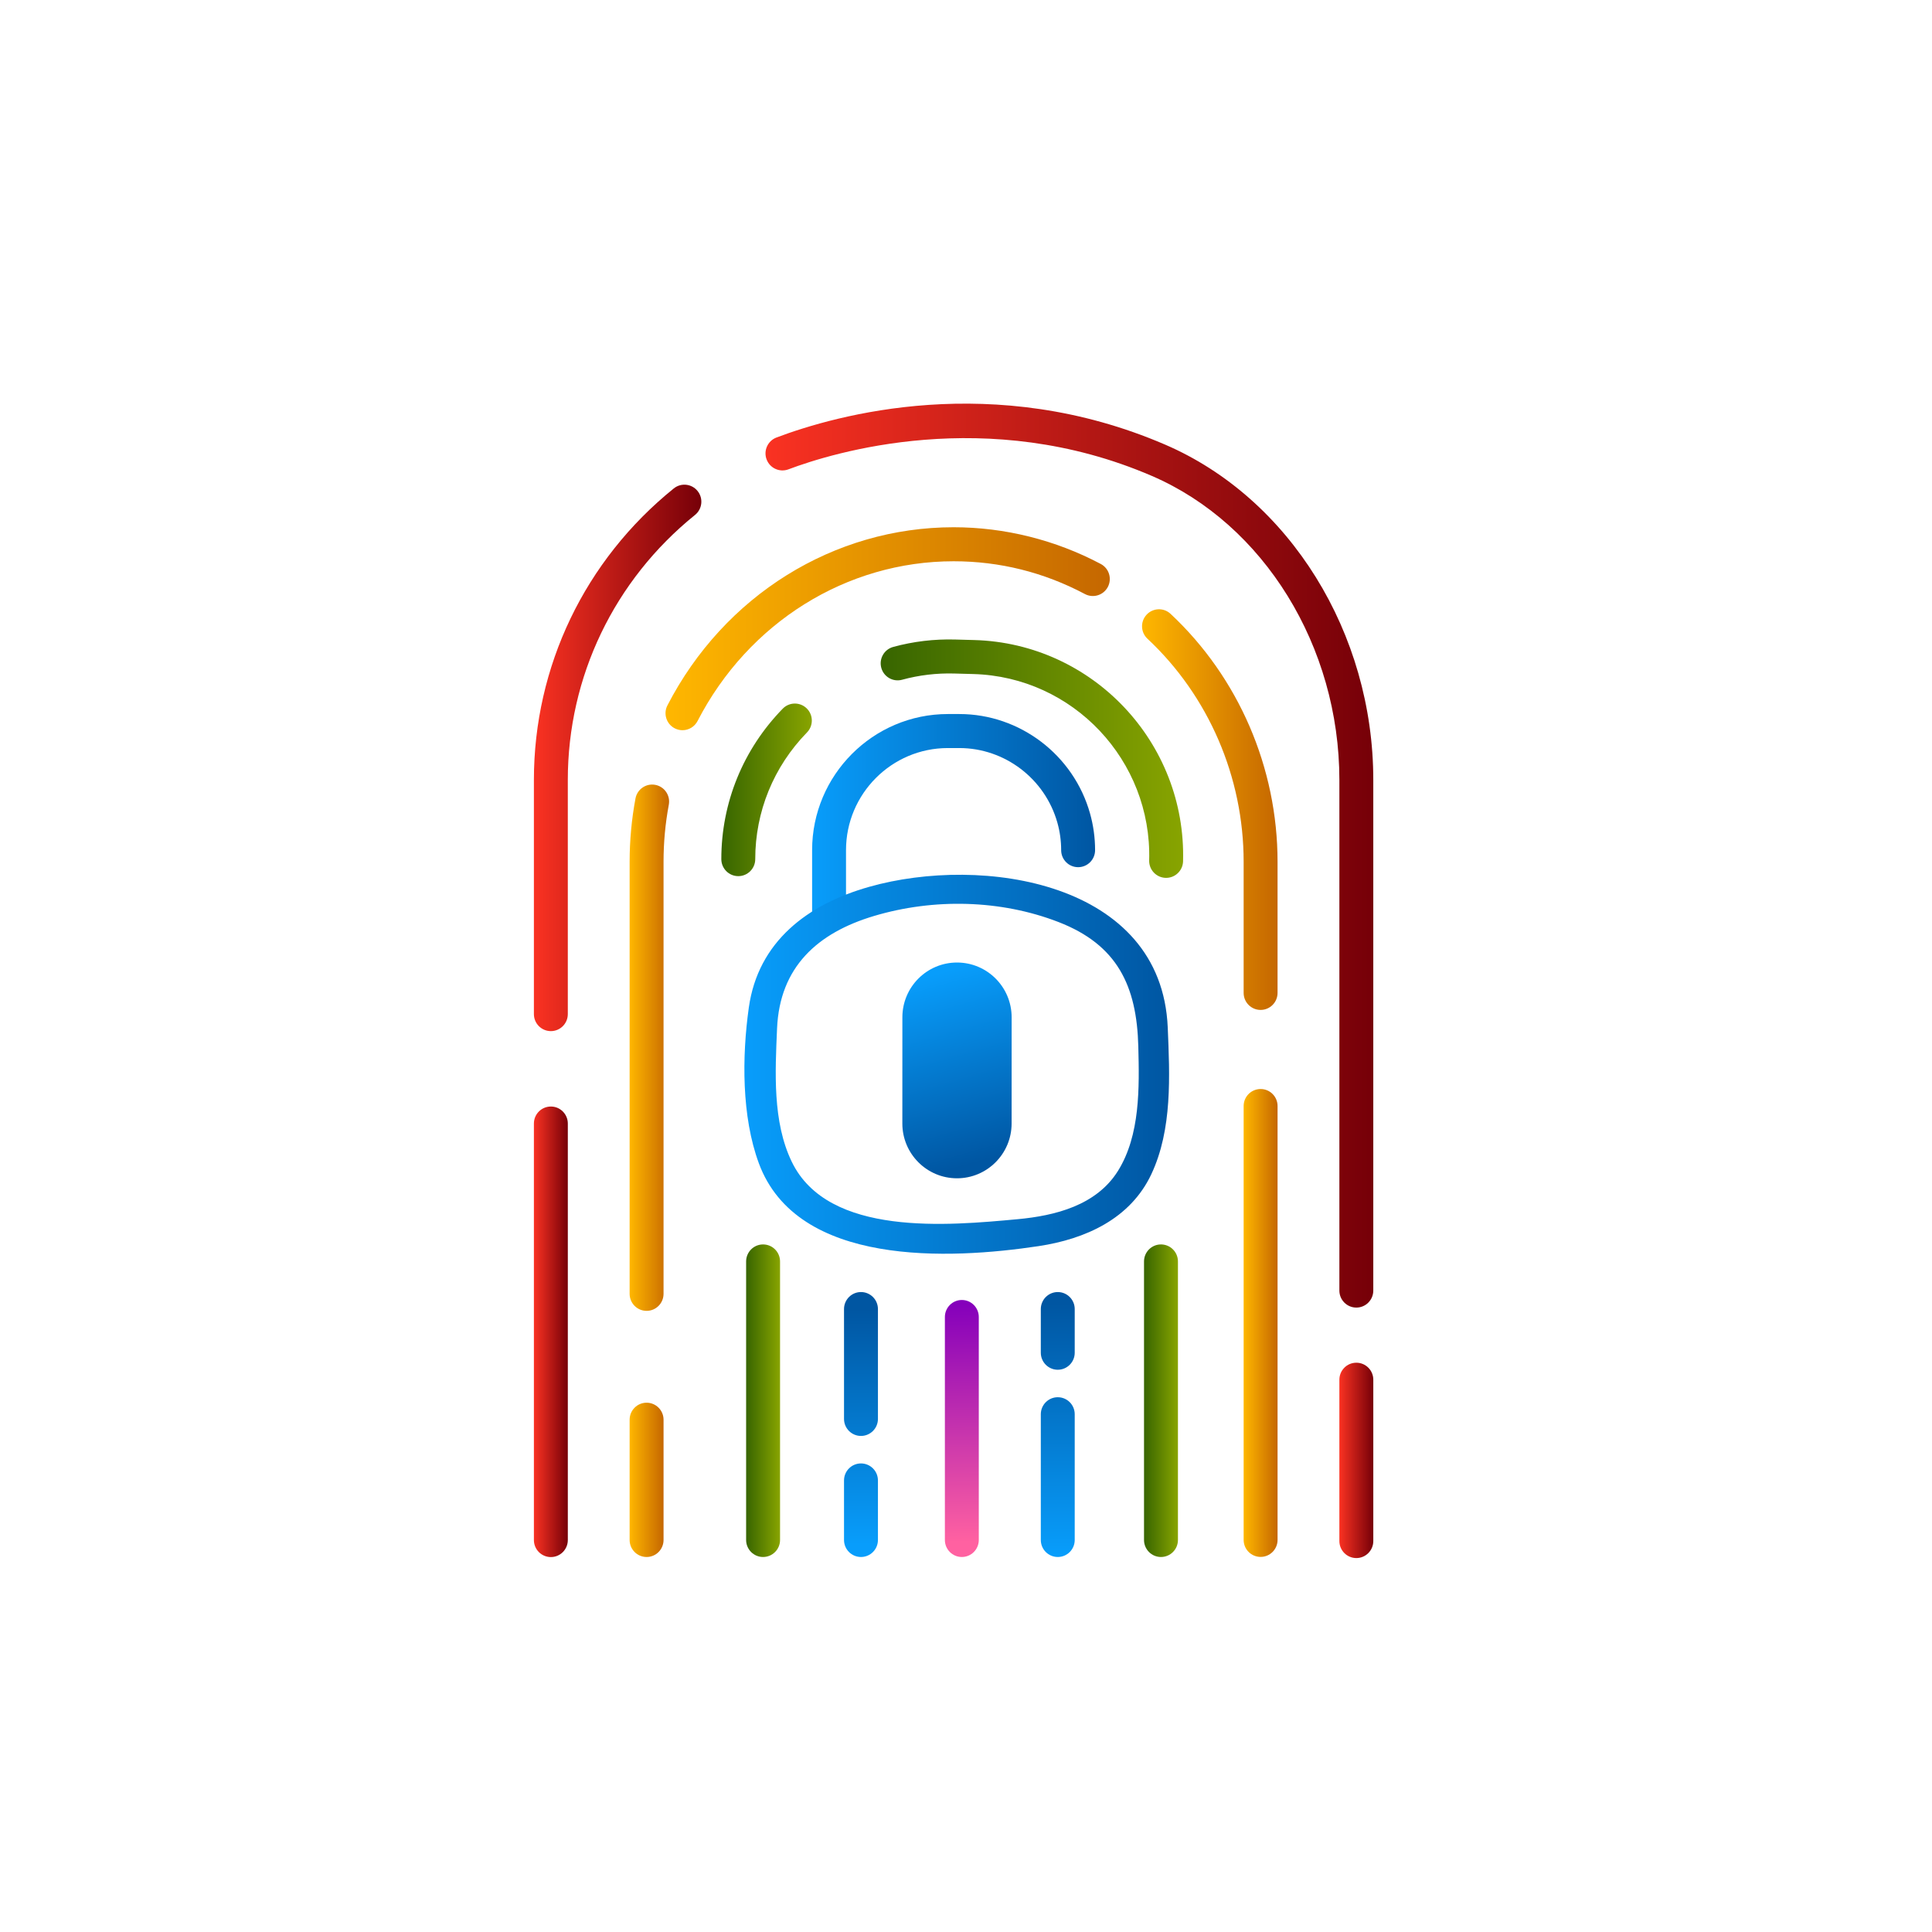 <?xml version="1.0" encoding="UTF-8" standalone="no"?>
<!-- Generator: Adobe Illustrator 27.5.0, SVG Export Plug-In . SVG Version: 6.00 Build 0)  -->

<svg
   version="1.1"
   x="0px"
   y="0px"
   viewBox="0 0 500 500"
   style="enable-background:new 0 0 500 500;"
   xml:space="preserve"
   id="svg233"
   sodipodi:docname="29837905_7494845.svg"
   inkscape:version="1.2.2 (732a01da63, 2022-12-09)"
   xmlns:inkscape="http://www.inkscape.org/namespaces/inkscape"
   xmlns:sodipodi="http://sodipodi.sourceforge.net/DTD/sodipodi-0.dtd"
   xmlns="http://www.w3.org/2000/svg"
   xmlns:svg="http://www.w3.org/2000/svg"><defs
   id="defs237">
	

		
			<radialGradient
   id="SVGID_1_"
   cx="262.686"
   cy="396.509"
   r="73.143"
   gradientTransform="matrix(1.039,0,0,0.157,-0.708,290.638)"
   gradientUnits="userSpaceOnUse">
			<stop
   offset="0"
   style="stop-color:#023D47;stop-opacity:0.7"
   id="stop5" />
			<stop
   offset="0.482"
   style="stop-color:#012D38;stop-opacity:0.363"
   id="stop7" />
			<stop
   offset="1"
   style="stop-color:#00212D;stop-opacity:0"
   id="stop9" />
		</radialGradient>
		
		
	</defs><sodipodi:namedview
   id="namedview235"
   pagecolor="#ffffff"
   bordercolor="#000000"
   borderopacity="0.25"
   inkscape:showpageshadow="2"
   inkscape:pageopacity="0.0"
   inkscape:pagecheckerboard="0"
   inkscape:deskcolor="#d1d1d1"
   showgrid="false"
   inkscape:zoom="0.9"
   inkscape:cx="193.88889"
   inkscape:cy="338.88889"
   inkscape:window-width="1920"
   inkscape:window-height="1009"
   inkscape:window-x="3832"
   inkscape:window-y="-8"
   inkscape:window-maximized="1"
   inkscape:current-layer="svg233" />

<g
   id="g219"
   transform="matrix(2.048,0,0,2.054,-265.21,-176.334)"
   inkscape:export-filename="Logo\g219.svg"
   inkscape:export-xdpi="96"
   inkscape:export-ydpi="96">
			<g
   id="g186">
				<g
   id="g50">
					<g
   id="g21">
						
							<linearGradient
   id="SVGID_00000147925416005681724760000018082820567041109654_"
   gradientUnits="userSpaceOnUse"
   x1="196.964"
   y1="181.343"
   x2="218.125"
   y2="181.343">
							<stop
   offset="0"
   style="stop-color:#FA3222"
   id="stop14" />
							<stop
   offset="1"
   style="stop-color:#760008"
   id="stop16" />
						</linearGradient>
						<path
   style="fill:url(#SVGID_00000147925416005681724760000018082820567041109654_)"
   d="m 199.107,215.768 c -1.183,0 -2.143,-0.959 -2.143,-2.143 v -29.501 c 0,-14.306 6.442,-27.694 17.675,-36.732 0.922,-0.743 2.271,-0.596 3.012,0.326 0.742,0.922 0.596,2.27 -0.326,3.012 -10.217,8.221 -16.076,20.393 -16.076,33.394 v 29.501 c 0,1.183 -0.959,2.143 -2.142,2.143 z"
   id="path19" />
					</g>
					<g
   id="g30">
						
							<linearGradient
   id="SVGID_00000116209614491341185740000004789440456472743593_"
   gradientUnits="userSpaceOnUse"
   x1="196.964"
   y1="253.653"
   x2="201.25"
   y2="253.653">
							<stop
   offset="0"
   style="stop-color:#FA3222"
   id="stop23" />
							<stop
   offset="1"
   style="stop-color:#760008"
   id="stop25" />
						</linearGradient>
						<path
   style="fill:url(#SVGID_00000116209614491341185740000004789440456472743593_)"
   d="m 199.107,282.037 c -1.183,0 -2.143,-0.959 -2.143,-2.143 v -52.482 c 0,-1.183 0.959,-2.143 2.143,-2.143 1.184,0 2.143,0.96 2.143,2.143 v 52.482 c -0.001,1.184 -0.96,2.143 -2.143,2.143 z"
   id="path28" />
					</g>
					<g
   id="g39">
						
							<linearGradient
   id="SVGID_00000045581673496771430280000001753410035465570961_"
   gradientUnits="userSpaceOnUse"
   x1="298.75"
   y1="269.855"
   x2="303.035"
   y2="269.855">
							<stop
   offset="0"
   style="stop-color:#FA3222"
   id="stop32" />
							<stop
   offset="1"
   style="stop-color:#760008"
   id="stop34" />
						</linearGradient>
						<path
   style="fill:url(#SVGID_00000045581673496771430280000001753410035465570961_)"
   d="m 300.893,282.162 c -1.184,0 -2.143,-0.959 -2.143,-2.143 V 259.69 c 0,-1.184 0.959,-2.142 2.143,-2.142 1.184,0 2.143,0.959 2.143,2.142 v 20.329 c -10e-4,1.184 -0.96,2.143 -2.143,2.143 z"
   id="path37" />
					</g>
					<g
   id="g48">
						
							<linearGradient
   id="SVGID_00000071523248155361636860000009107901583584753042_"
   gradientUnits="userSpaceOnUse"
   x1="226.231"
   y1="193.654"
   x2="303.035"
   y2="193.654">
							<stop
   offset="0"
   style="stop-color:#FA3222"
   id="stop41" />
							<stop
   offset="1"
   style="stop-color:#760008"
   id="stop43" />
						</linearGradient>
						<path
   style="fill:url(#SVGID_00000071523248155361636860000009107901583584753042_)"
   d="m 300.893,250.601 c -1.184,0 -2.143,-0.96 -2.143,-2.143 v -64.333 c 0,-16.819 -9.522,-32.215 -23.695,-38.31 -20.842,-8.964 -40.421,-2.902 -45.926,-0.83 -1.108,0.416 -2.343,-0.144 -2.76,-1.251 -0.417,-1.107 0.144,-2.343 1.251,-2.76 7.541,-2.837 27.423,-8.427 49.128,0.904 15.723,6.762 26.287,23.739 26.287,42.246 v 64.333 c 0,1.184 -0.959,2.144 -2.142,2.144 z"
   id="path46" />
					</g>
				</g>
				<g
   id="g97">
					<g
   id="g59">
						
							<linearGradient
   id="SVGID_00000128481161286605322500000000425547307054191550_"
   gradientUnits="userSpaceOnUse"
   x1="213.598"
   y1="165.068"
   x2="269.739"
   y2="165.068">
							<stop
   offset="0"
   style="stop-color:#FFB700"
   id="stop52" />
							<stop
   offset="1"
   style="stop-color:#C56700"
   id="stop54" />
						</linearGradient>
						<path
   style="fill:url(#SVGID_00000128481161286605322500000000425547307054191550_)"
   d="m 215.739,177.854 c -0.332,0 -0.668,-0.078 -0.983,-0.24 -1.051,-0.544 -1.462,-1.837 -0.918,-2.888 7.164,-13.844 21.021,-22.445 36.162,-22.445 6.444,0 12.876,1.601 18.598,4.628 1.047,0.553 1.445,1.85 0.892,2.896 -0.553,1.045 -1.85,1.446 -2.896,0.892 -5.18,-2.74 -10.764,-4.13 -16.594,-4.13 -13.533,0 -25.931,7.713 -32.356,20.129 -0.381,0.736 -1.13,1.158 -1.905,1.158 z"
   id="path57" />
					</g>
					<g
   id="g68">
						
							<linearGradient
   id="SVGID_00000103974416055184130400000011789775244865339053_"
   gradientUnits="userSpaceOnUse"
   x1="209.061"
   y1="217.858"
   x2="214.05"
   y2="217.858">
							<stop
   offset="0"
   style="stop-color:#FFB700"
   id="stop61" />
							<stop
   offset="1"
   style="stop-color:#C56700"
   id="stop63" />
						</linearGradient>
						<path
   style="fill:url(#SVGID_00000103974416055184130400000011789775244865339053_)"
   d="m 211.204,251.014 c -1.183,0 -2.143,-0.96 -2.143,-2.143 v -54.447 c 0,-2.675 0.249,-5.358 0.74,-7.974 0.219,-1.163 1.339,-1.93 2.501,-1.71 1.163,0.218 1.929,1.338 1.71,2.501 -0.442,2.355 -0.666,4.771 -0.666,7.182 v 54.447 c 0.001,1.184 -0.959,2.144 -2.142,2.144 z"
   id="path66" />
					</g>
					<g
   id="g77">
						
							<linearGradient
   id="SVGID_00000156578663610691874470000009368254536017097122_"
   gradientUnits="userSpaceOnUse"
   x1="209.061"
   y1="272.308"
   x2="213.347"
   y2="272.308">
							<stop
   offset="0"
   style="stop-color:#FFB700"
   id="stop70" />
							<stop
   offset="1"
   style="stop-color:#C56700"
   id="stop72" />
						</linearGradient>
						<path
   style="fill:url(#SVGID_00000156578663610691874470000009368254536017097122_)"
   d="m 211.204,282.027 c -1.183,0 -2.143,-0.959 -2.143,-2.143 V 264.73 c 0,-1.184 0.96,-2.143 2.143,-2.143 1.183,0 2.143,0.959 2.143,2.143 v 15.154 c 0,1.184 -0.96,2.143 -2.143,2.143 z"
   id="path75" />
					</g>
					<g
   id="g86">
						
							<linearGradient
   id="SVGID_00000026868684057449052360000000202668557902066867_"
   gradientUnits="userSpaceOnUse"
   x1="286.652"
   y1="252.54"
   x2="290.938"
   y2="252.54">
							<stop
   offset="0"
   style="stop-color:#FFB700"
   id="stop79" />
							<stop
   offset="1"
   style="stop-color:#C56700"
   id="stop81" />
						</linearGradient>
						<path
   style="fill:url(#SVGID_00000026868684057449052360000000202668557902066867_)"
   d="m 288.795,282.016 c -1.184,0 -2.143,-0.959 -2.143,-2.143 v -54.667 c 0,-1.183 0.959,-2.143 2.143,-2.143 1.184,0 2.143,0.959 2.143,2.143 v 54.667 c -10e-4,1.184 -0.96,2.143 -2.143,2.143 z"
   id="path84" />
					</g>
					<g
   id="g95">
						
							<linearGradient
   id="SVGID_00000083055067813323897410000000079024916933838988_"
   gradientUnits="userSpaceOnUse"
   x1="273.813"
   y1="187.857"
   x2="290.938"
   y2="187.857">
							<stop
   offset="0"
   style="stop-color:#FFB700"
   id="stop88" />
							<stop
   offset="1"
   style="stop-color:#C56700"
   id="stop90" />
						</linearGradient>
						<path
   style="fill:url(#SVGID_00000083055067813323897410000000079024916933838988_)"
   d="m 288.795,213.097 c -1.184,0 -2.143,-0.959 -2.143,-2.143 v -16.53 c 0,-10.658 -4.432,-20.899 -12.156,-28.098 -0.867,-0.807 -0.914,-2.162 -0.107,-3.028 0.807,-0.866 2.164,-0.913 3.027,-0.107 8.594,8.006 13.521,19.39 13.521,31.232 v 16.53 c 0,1.184 -0.959,2.144 -2.142,2.144 z"
   id="path93" />
					</g>
				</g>
				<g
   id="g117">
					<g
   id="g106">
						
							<linearGradient
   id="SVGID_00000018237361482419360010000012899232555111507104_"
   gradientUnits="userSpaceOnUse"
   x1="263.164"
   y1="281.791"
   x2="263.164"
   y2="250.124">
							<stop
   offset="0"
   style="stop-color:#089DFB"
   id="stop99" />
							<stop
   offset="1"
   style="stop-color:#0056A2"
   id="stop101" />
						</linearGradient>
						<path
   style="fill:url(#SVGID_00000018237361482419360010000012899232555111507104_)"
   d="m 263.164,282.027 c -1.184,0 -2.143,-0.959 -2.143,-2.143 V 264.04 c 0,-1.184 0.959,-2.143 2.143,-2.143 1.184,0 2.142,0.959 2.142,2.143 v 15.844 c 0.001,1.184 -0.958,2.143 -2.142,2.143 z"
   id="path104" />
					</g>
					<g
   id="g115">
						
							<linearGradient
   id="SVGID_00000079451840059560723100000001014527427462442921_"
   gradientUnits="userSpaceOnUse"
   x1="263.164"
   y1="281.792"
   x2="263.164"
   y2="250.124">
							<stop
   offset="0"
   style="stop-color:#089DFB"
   id="stop108" />
							<stop
   offset="1"
   style="stop-color:#0056A2"
   id="stop110" />
						</linearGradient>
						<path
   style="fill:url(#SVGID_00000079451840059560723100000001014527427462442921_)"
   d="m 263.164,258.434 c -1.184,0 -2.143,-0.959 -2.143,-2.143 v -5.503 c 0,-1.183 0.959,-2.143 2.143,-2.143 1.184,0 2.142,0.96 2.142,2.143 v 5.503 c 0.001,1.184 -0.958,2.143 -2.142,2.143 z"
   id="path113" />
					</g>
				</g>
				<g
   id="g137">
					<g
   id="g126">
						
							<linearGradient
   id="SVGID_00000119831943107496968070000002300285900463062668_"
   gradientUnits="userSpaceOnUse"
   x1="238.296"
   y1="280.458"
   x2="238.296"
   y2="250.791">
							<stop
   offset="0"
   style="stop-color:#089DFB"
   id="stop119" />
							<stop
   offset="1"
   style="stop-color:#0056A2"
   id="stop121" />
						</linearGradient>
						<path
   style="fill:url(#SVGID_00000119831943107496968070000002300285900463062668_)"
   d="m 238.296,266.774 c -1.183,0 -2.143,-0.959 -2.143,-2.143 v -13.844 c 0,-1.183 0.96,-2.143 2.143,-2.143 1.183,0 2.143,0.96 2.143,2.143 v 13.844 c 0,1.184 -0.96,2.143 -2.143,2.143 z"
   id="path124" />
					</g>
					<g
   id="g135">
						
							<linearGradient
   id="SVGID_00000085243412168670415590000006475852166815658426_"
   gradientUnits="userSpaceOnUse"
   x1="238.296"
   y1="280.458"
   x2="238.296"
   y2="250.791">
							<stop
   offset="0"
   style="stop-color:#089DFB"
   id="stop128" />
							<stop
   offset="1"
   style="stop-color:#0056A2"
   id="stop130" />
						</linearGradient>
						<path
   style="fill:url(#SVGID_00000085243412168670415590000006475852166815658426_)"
   d="m 238.296,282.027 c -1.183,0 -2.143,-0.959 -2.143,-2.143 v -7.503 c 0,-1.184 0.96,-2.143 2.143,-2.143 1.183,0 2.143,0.959 2.143,2.143 v 7.503 c 0,1.184 -0.96,2.143 -2.143,2.143 z"
   id="path133" />
					</g>
				</g>
				<g
   id="g146">
					
						<linearGradient
   id="SVGID_00000134948230898982829730000005826746899679299722_"
   gradientUnits="userSpaceOnUse"
   x1="250.867"
   y1="250.127"
   x2="251.2"
   y2="280.127">
						<stop
   offset="0"
   style="stop-color:#8500BB"
   id="stop139" />
						<stop
   offset="1"
   style="stop-color:#FF61A1"
   id="stop141" />
					</linearGradient>
					<path
   style="fill:url(#SVGID_00000134948230898982829730000005826746899679299722_)"
   d="m 251.041,282.027 c -1.183,0 -2.142,-0.959 -2.142,-2.143 v -28.097 c 0,-1.183 0.96,-2.143 2.142,-2.143 1.184,0 2.143,0.96 2.143,2.143 v 28.097 c 0,1.184 -0.959,2.143 -2.143,2.143 z"
   id="path144" />
				</g>
				<g
   id="g184">
					<g
   id="g155">
						
							<linearGradient
   id="SVGID_00000116939995079951699740000017957291412412419986_"
   gradientUnits="userSpaceOnUse"
   x1="220.649"
   y1="185.368"
   x2="232.084"
   y2="185.368">
							<stop
   offset="0"
   style="stop-color:#376500"
   id="stop148" />
							<stop
   offset="1"
   style="stop-color:#88A400"
   id="stop150" />
						</linearGradient>
						<path
   style="fill:url(#SVGID_00000116939995079951699740000017957291412412419986_)"
   d="m 222.792,196.241 c -1.183,0 -2.142,-0.959 -2.143,-2.143 -0.001,-7.111 2.756,-13.844 7.761,-18.959 0.826,-0.845 2.184,-0.86 3.03,-0.033 0.846,0.828 0.86,2.184 0.033,3.03 -4.217,4.31 -6.539,9.979 -6.538,15.962 0,1.184 -0.959,2.143 -2.143,2.143 z"
   id="path153" />
					</g>
					<g
   id="g164">
						
							<linearGradient
   id="SVGID_00000117656214809768272810000012300611236727047554_"
   gradientUnits="userSpaceOnUse"
   x1="274.065"
   y1="262.336"
   x2="278.35"
   y2="262.336">
							<stop
   offset="0"
   style="stop-color:#376500"
   id="stop157" />
							<stop
   offset="1"
   style="stop-color:#88A400"
   id="stop159" />
						</linearGradient>
						<path
   style="fill:url(#SVGID_00000117656214809768272810000012300611236727047554_)"
   d="m 276.207,282.027 c -1.184,0 -2.143,-0.959 -2.143,-2.143 v -35.097 c 0,-1.183 0.959,-2.143 2.143,-2.143 1.184,0 2.143,0.96 2.143,2.143 v 35.097 c 0,1.184 -0.959,2.143 -2.143,2.143 z"
   id="path162" />
					</g>
					<g
   id="g173">
						
							<linearGradient
   id="SVGID_00000010272679693039027050000017646625217505317280_"
   gradientUnits="userSpaceOnUse"
   x1="223.784"
   y1="262.336"
   x2="228.069"
   y2="262.336">
							<stop
   offset="0"
   style="stop-color:#376500"
   id="stop166" />
							<stop
   offset="1"
   style="stop-color:#88A400"
   id="stop168" />
						</linearGradient>
						<path
   style="fill:url(#SVGID_00000010272679693039027050000017646625217505317280_)"
   d="m 225.926,282.027 c -1.183,0 -2.143,-0.959 -2.143,-2.143 v -35.097 c 0,-1.183 0.959,-2.143 2.143,-2.143 1.184,0 2.143,0.96 2.143,2.143 v 35.097 c 0,1.184 -0.96,2.143 -2.143,2.143 z"
   id="path171" />
					</g>
					<g
   id="g182">
						
							<linearGradient
   id="SVGID_00000102538728631593749360000014012817535625650595_"
   gradientUnits="userSpaceOnUse"
   x1="240.787"
   y1="181.437"
   x2="279.009"
   y2="181.437">
							<stop
   offset="0"
   style="stop-color:#376500"
   id="stop175" />
							<stop
   offset="1"
   style="stop-color:#88A400"
   id="stop177" />
						</linearGradient>
						<path
   style="fill:url(#SVGID_00000102538728631593749360000014012817535625650595_)"
   d="m 276.797,196.458 c -1.184,-0.033 -2.115,-1.019 -2.082,-2.201 0.348,-12.599 -9.619,-23.132 -22.219,-23.48 l -2.415,-0.066 c -2.232,-0.062 -4.449,0.202 -6.589,0.785 -1.142,0.312 -2.319,-0.362 -2.63,-1.504 -0.311,-1.142 0.363,-2.319 1.504,-2.63 2.546,-0.693 5.181,-1.007 7.833,-0.934 l 2.415,0.066 c 14.961,0.413 26.795,12.921 26.383,27.882 -0.032,1.182 -1.019,2.114 -2.2,2.082 z"
   id="path180" />
					</g>
				</g>
			</g>
			<g
   id="g217">
				<g
   id="g195">
					
						<linearGradient
   id="SVGID_00000029737255502812999240000002930081386323281542_"
   gradientUnits="userSpaceOnUse"
   x1="247.015"
   y1="208.767"
   x2="253.682"
   y2="232.1">
						<stop
   offset="0"
   style="stop-color:#089DFB"
   id="stop188" />
						<stop
   offset="1"
   style="stop-color:#0056A2"
   id="stop190" />
					</linearGradient>
					<path
   style="fill:url(#SVGID_00000029737255502812999240000002930081386323281542_)"
   d="m 250.428,234.311 c -0.002,0 -0.002,0 -0.003,0 -3.813,-0.001 -6.903,-3.093 -6.901,-6.907 l 0.004,-13.377 c 0.001,-3.812 3.092,-6.902 6.904,-6.902 0,0 0,0 0.002,0 3.814,0.001 6.904,3.093 6.902,6.906 l -0.004,13.377 c -0.002,3.812 -3.092,6.903 -6.904,6.903 z"
   id="path193" />
				</g>
				<g
   id="g215">
					<g
   id="g206">
						<g
   id="g204">
							
								<linearGradient
   id="SVGID_00000173129740424016152720000008265469179904175508_"
   gradientUnits="userSpaceOnUse"
   x1="232.121"
   y1="189.445"
   x2="267.879"
   y2="189.445">
								<stop
   offset="0"
   style="stop-color:#089DFB"
   id="stop197" />
								<stop
   offset="1"
   style="stop-color:#0056A2"
   id="stop199" />
							</linearGradient>
							<path
   style="fill:url(#SVGID_00000173129740424016152720000008265469179904175508_)"
   d="m 234.264,203.073 c -1.183,0 -2.143,-0.959 -2.143,-2.143 v -7.961 c 0,-9.458 7.695,-17.153 17.153,-17.153 h 1.451 c 7.648,0 14.441,5.153 16.517,12.531 0.422,1.501 0.637,3.057 0.637,4.622 0,1.183 -0.959,2.143 -2.143,2.143 -1.184,0 -2.143,-0.96 -2.143,-2.143 0,-1.174 -0.16,-2.338 -0.477,-3.461 -1.559,-5.539 -6.654,-9.407 -12.392,-9.407 h -1.451 c -7.096,0 -12.868,5.772 -12.868,12.868 v 7.961 c 0.001,1.184 -0.958,2.143 -2.141,2.143 z"
   id="path202" />
						</g>
					</g>
					
						<linearGradient
   id="SVGID_00000006694830981678815320000009566678253176701574_"
   gradientUnits="userSpaceOnUse"
   x1="223.563"
   y1="219.942"
   x2="277.298"
   y2="219.942">
						<stop
   offset="0"
   style="stop-color:#089DFB"
   id="stop208" />
						<stop
   offset="1"
   style="stop-color:#0056A2"
   id="stop210" />
					</linearGradient>
					<path
   style="fill:url(#SVGID_00000006694830981678815320000009566678253176701574_)"
   d="m 277.06,215.302 c -0.783,-18.387 -23.455,-21.746 -37.732,-17.713 -7.737,2.185 -14.031,6.866 -15.207,15.222 -0.868,6.157 -0.919,13.713 1.272,19.617 4.845,13.056 24.126,12.12 35.358,10.429 5.896,-0.888 11.578,-3.423 14.238,-9.063 2.665,-5.649 2.327,-12.418 2.071,-18.492 -0.201,-4.741 0.624,14.747 0,0 z m -19.001,24.166 c -8.663,0.795 -23.904,2.257 -28.508,-7.236 -2.451,-5.053 -2.091,-11.333 -1.86,-16.78 0.327,-7.763 5.11,-12.072 12.277,-14.199 7.515,-2.23 15.965,-2.062 23.301,0.775 7.416,2.868 9.883,8.025 10.074,15.698 0.129,5.124 0.256,11.16 -2.584,15.674 -2.718,4.323 -7.921,5.631 -12.7,6.068 -1.547,0.142 13.828,-1.264 0,0 z"
   id="path213" />
				</g>
			</g>
		</g>

</svg>
